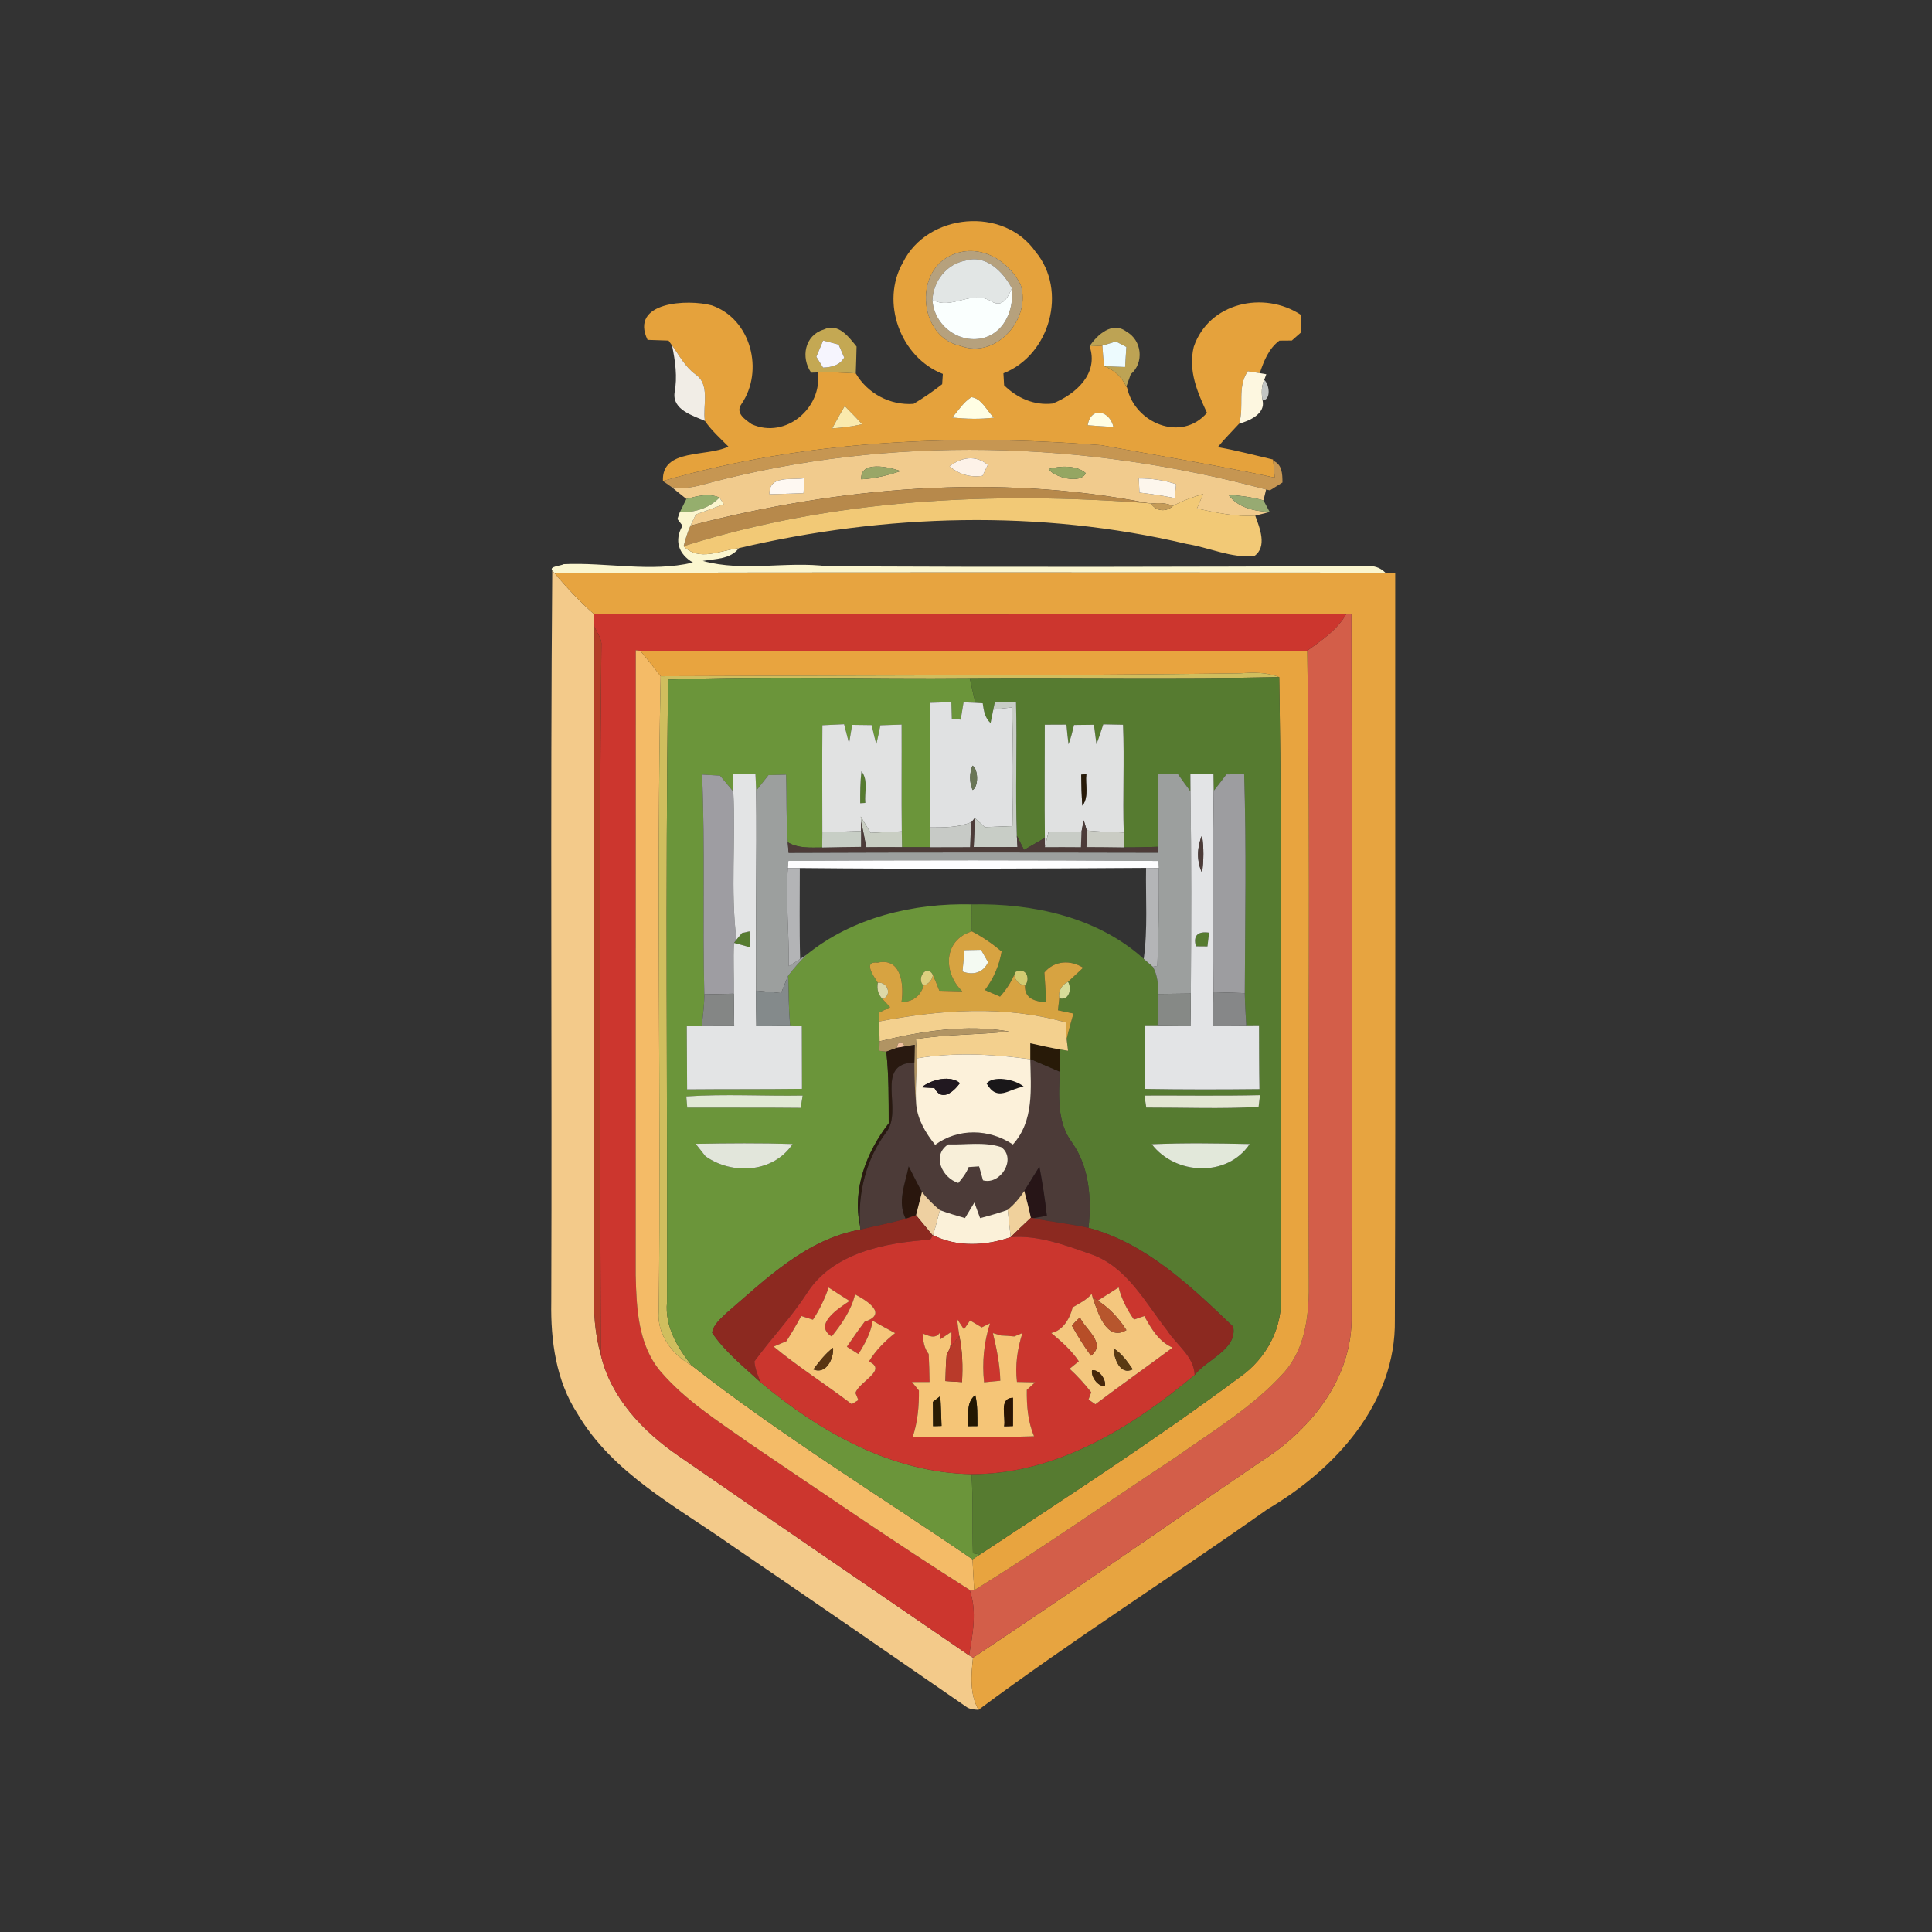 <svg width="200" height="200" viewBox="0 0 200 200" fill="none" xmlns="http://www.w3.org/2000/svg">
<rect x="0" y="0" width="200" height="200" fill="#333333" stroke="none"/>
<g clip-path="url(#clip0_478_3255)">
<path d="M93.483 27.149C96.025 22.055 103.907 21.341 107.191 26.049C110.55 30.072 108.699 36.756 103.874 38.644C103.898 39.057 103.921 39.47 103.944 39.883C105.285 41.205 107.057 41.998 108.968 41.776C111.371 40.811 113.765 38.681 112.795 35.842C113.231 35.833 113.672 35.81 114.117 35.777C114.164 36.487 114.219 37.197 114.294 37.902C115.342 38.287 116.121 39.02 116.599 40.027L116.673 40.124C117.471 43.803 122.287 45.821 124.945 42.736C123.957 40.607 122.982 38.389 123.576 35.912C125.13 31.324 130.822 30.058 134.673 32.595C134.668 33.208 134.668 33.815 134.668 34.428C134.353 34.701 134.042 34.98 133.731 35.253C133.411 35.258 132.766 35.263 132.446 35.263C131.337 36.079 130.836 37.373 130.409 38.63C130.103 38.58 129.486 38.477 129.176 38.426C128.034 40.106 128.823 42.068 128.271 43.863C127.533 44.67 126.749 45.436 126.067 46.289C127.997 46.619 129.881 47.129 131.783 47.57L131.797 47.695C131.852 48.275 131.908 48.859 131.964 49.444C126.007 48.15 119.986 47.199 113.997 46.085C98.823 44.898 83.319 45.566 68.627 49.792C68.479 46.368 73.225 47.343 75.4 46.224C74.556 45.376 73.651 44.564 72.969 43.571C72.724 41.984 73.563 39.832 71.986 38.746C70.924 37.986 70.33 36.798 69.574 35.768C69.481 35.643 69.3 35.388 69.207 35.258C68.479 35.239 67.76 35.212 67.036 35.184C65.153 31.236 71.179 30.939 73.693 31.616C77.752 33.031 79.111 38.385 76.759 41.822C76.078 42.773 77.149 43.441 77.826 43.919C81.343 45.487 85.147 42.216 84.664 38.556C85.972 38.524 87.285 38.561 88.589 38.654C89.814 40.741 92.147 41.984 94.569 41.808C95.603 41.196 96.591 40.514 97.533 39.772C97.556 39.414 97.579 39.062 97.602 38.709C93.205 36.993 91.108 31.268 93.483 27.149ZM98.391 26.462C94.545 28.276 95.195 34.928 99.439 35.81C103.09 37.202 106.792 33.008 105.656 29.478C104.343 26.843 101.258 25.098 98.391 26.462ZM98.581 43.228C100.015 43.371 101.462 43.418 102.891 43.237C102.144 42.527 101.652 41.261 100.562 41.112C99.732 41.632 99.208 42.495 98.581 43.228ZM86.149 44.35C87.188 44.281 88.227 44.155 89.243 43.914C88.663 43.269 88.055 42.652 87.443 42.035C86.998 42.801 86.566 43.571 86.149 44.35ZM112.6 44.021C113.486 44.095 114.372 44.151 115.263 44.202C114.897 42.513 112.92 42.022 112.6 44.021Z" fill="#E5A23C"/>
<path d="M98.391 26.462C101.258 25.098 104.343 26.843 105.656 29.478C106.792 33.008 103.09 37.202 99.439 35.81C95.195 34.928 94.545 28.276 98.391 26.462ZM99.968 26.973C98.001 27.33 96.642 29.056 96.526 31.018C96.656 33.709 99.375 35.731 101.986 34.933C104.102 34.242 104.965 31.909 104.747 29.844C103.856 28.146 102.07 26.314 99.968 26.973Z" fill="#B6A17D"/>
<path d="M99.968 26.973C102.07 26.314 103.856 28.146 104.747 29.844C104.31 30.814 103.782 31.927 102.575 31.171C100.567 29.96 98.47 32.164 96.526 31.018C96.642 29.056 98.001 27.33 99.968 26.973Z" fill="#E2E6E5"/>
<path d="M102.575 31.171C103.782 31.927 104.31 30.814 104.747 29.844C104.965 31.909 104.102 34.242 101.986 34.933C99.375 35.731 96.656 33.709 96.526 31.018C98.47 32.164 100.567 29.96 102.575 31.171Z" fill="#FAFFFE"/>
<path d="M83.973 38.58C82.878 37.016 83.3 34.715 85.258 34.121C86.775 33.379 87.837 34.854 88.672 35.875C88.644 36.798 88.631 37.726 88.589 38.654C87.285 38.561 85.972 38.524 84.664 38.556C84.493 38.561 84.149 38.575 83.973 38.58ZM85.212 35.253C84.975 35.815 84.743 36.376 84.507 36.933C84.678 37.216 85.026 37.777 85.203 38.055C86.084 38.023 86.919 37.833 87.392 37.012C87.248 36.678 86.956 36.01 86.812 35.671C86.279 35.532 85.745 35.388 85.212 35.253Z" fill="#C4A853"/>
<path d="M112.795 35.842C113.579 34.655 115.161 33.221 116.604 34.33C118.218 35.212 118.464 37.563 117.054 38.742C116.901 39.169 116.752 39.595 116.599 40.027C116.121 39.02 115.342 38.287 114.294 37.902C115.017 37.939 115.741 37.972 116.469 37.995C116.516 37.303 116.562 36.612 116.599 35.921C116.325 35.777 115.783 35.49 115.514 35.35C115.05 35.504 114.586 35.643 114.117 35.777C113.672 35.81 113.231 35.833 112.795 35.842Z" fill="#BDA354"/>
<path d="M85.212 35.253C85.745 35.388 86.279 35.532 86.812 35.671C86.956 36.01 87.248 36.678 87.392 37.012C86.919 37.833 86.084 38.023 85.203 38.055C85.026 37.777 84.678 37.216 84.507 36.933C84.743 36.376 84.975 35.815 85.212 35.253Z" fill="#F6F5FE"/>
<path d="M114.117 35.777C114.586 35.643 115.05 35.504 115.514 35.35C115.783 35.49 116.325 35.777 116.599 35.921C116.562 36.612 116.516 37.303 116.469 37.995C115.741 37.972 115.017 37.939 114.294 37.902C114.219 37.197 114.164 36.487 114.117 35.777Z" fill="#EDFBFE"/>
<path d="M69.574 35.768C70.33 36.798 70.924 37.986 71.986 38.746C73.563 39.832 72.724 41.984 72.969 43.571C71.689 43.01 69.601 42.42 69.829 40.648C70.144 39.02 69.898 37.373 69.574 35.768Z" fill="#F1EDE6"/>
<path d="M128.271 43.863C128.823 42.068 128.034 40.106 129.176 38.426C129.486 38.477 130.103 38.58 130.409 38.63L131.087 38.742L130.873 39.326C130.563 39.994 130.581 40.741 130.702 41.456C131.022 42.838 129.343 43.562 128.271 43.863Z" fill="#FDF7E0"/>
<path d="M130.873 39.326C130.563 39.994 130.581 40.741 130.702 41.456C131.606 41.391 131.416 39.79 130.873 39.326Z" fill="#C2C5C3"/>
<path d="M98.581 43.228C99.208 42.495 99.732 41.632 100.562 41.112C101.652 41.261 102.144 42.527 102.891 43.237C101.462 43.418 100.015 43.371 98.581 43.228Z" fill="#FFFEE4"/>
<path d="M115.263 44.202C114.897 42.513 112.92 42.022 112.6 44.021C113.486 44.095 114.372 44.151 115.263 44.202Z" fill="#FFFEE4"/>
<path d="M86.149 44.35C86.566 43.571 86.998 42.801 87.443 42.035C88.055 42.652 88.663 43.269 89.243 43.914C88.227 44.155 87.188 44.281 86.149 44.35Z" fill="#FAEAAD"/>
<path d="M68.627 49.792C83.319 45.566 98.823 44.898 113.997 46.085C119.986 47.199 126.007 48.15 131.964 49.444C131.908 48.859 131.852 48.275 131.797 47.695C132.743 48.08 132.757 49.078 132.761 49.95C132.325 50.219 131.894 50.488 131.467 50.761L131.068 50.673C112.243 45.617 92.124 45.014 73.229 50.042C72.028 50.39 70.784 50.669 69.532 50.428C69.305 50.27 68.855 49.95 68.627 49.792Z" fill="#C69652"/>
<path d="M73.229 50.042C92.124 45.014 112.243 45.617 131.068 50.673C130.999 50.952 130.864 51.518 130.795 51.801C129.612 51.462 128.387 51.309 127.167 51.216C128.178 52.58 129.839 52.909 131.439 53.002C131.064 53.095 130.312 53.285 129.941 53.378C127.9 53.512 125.891 53.072 123.91 52.64C124.128 52.135 124.342 51.633 124.555 51.128C123.483 51.467 122.407 51.824 121.424 52.376C120.709 52.037 119.911 52.051 119.151 52.13C119.076 52.121 118.928 52.102 118.854 52.088C103.165 48.989 86.868 50.423 71.476 54.412C71.615 54.125 71.898 53.549 72.037 53.257C73.007 52.919 73.967 52.557 74.927 52.195C74.779 51.963 74.63 51.731 74.477 51.508C73.359 51.026 72.167 51.351 71.053 51.652C70.543 51.244 70.037 50.836 69.532 50.428C70.784 50.669 72.028 50.39 73.229 50.042ZM98.294 48.27C99.263 49.096 100.446 49.462 101.713 49.254C101.894 48.878 102.074 48.498 102.26 48.122C101.007 47.064 99.518 47.328 98.294 48.27ZM89.164 49.616C90.551 49.551 91.91 49.207 93.223 48.767C92.003 48.321 89.002 47.672 89.164 49.616ZM108.564 48.553C109.005 49.37 111.872 50.181 112.396 48.98C111.468 48.14 109.72 48.215 108.564 48.553ZM79.654 51.165C80.828 51.142 82.001 51.095 83.18 51.054C83.212 50.539 83.245 50.019 83.277 49.504C81.946 49.736 79.589 49.129 79.654 51.165ZM117.889 49.527C117.912 50.014 117.931 50.502 117.954 50.993C119.178 51.133 120.399 51.323 121.609 51.559C121.656 51.081 121.702 50.608 121.748 50.13C120.505 49.694 119.202 49.527 117.889 49.527Z" fill="#F1CB8D"/>
<path d="M98.294 48.27C99.518 47.328 101.007 47.064 102.26 48.122C102.074 48.498 101.894 48.878 101.713 49.254C100.446 49.462 99.263 49.096 98.294 48.27Z" fill="#FDF2E8"/>
<path d="M93.223 48.767C92.003 48.321 89.002 47.672 89.164 49.616C90.551 49.551 91.91 49.207 93.223 48.767Z" fill="#99A667"/>
<path d="M112.396 48.98C111.468 48.14 109.72 48.215 108.564 48.553C109.005 49.37 111.872 50.181 112.396 48.98Z" fill="#95A662"/>
<path d="M79.654 51.165C79.589 49.129 81.946 49.736 83.277 49.504C83.245 50.019 83.212 50.539 83.18 51.054C82.001 51.095 80.828 51.142 79.654 51.165Z" fill="#FEF8F2"/>
<path d="M117.889 49.527C119.202 49.527 120.505 49.694 121.748 50.13C121.702 50.608 121.656 51.081 121.609 51.559C120.399 51.323 119.178 51.133 117.954 50.993C117.931 50.502 117.912 50.014 117.889 49.527Z" fill="#FDF6EC"/>
<path d="M71.476 54.412C86.868 50.423 103.165 48.989 118.854 52.088C102.742 50.873 86.269 51.629 70.766 56.541C70.951 55.818 71.169 55.099 71.476 54.412Z" fill="#B7894B"/>
<path d="M71.053 51.652C72.167 51.351 73.359 51.026 74.477 51.508C73.391 52.64 71.898 53.053 70.367 53.039C70.538 52.696 70.882 52 71.053 51.652Z" fill="#95AE6D"/>
<path d="M74.477 51.508C74.63 51.731 74.779 51.963 74.927 52.195C73.967 52.557 73.007 52.919 72.037 53.257C71.898 53.549 71.615 54.125 71.476 54.412C71.169 55.099 70.951 55.818 70.766 56.541C72.371 58.165 74.588 56.964 76.495 56.741C75.604 57.906 74.059 57.836 72.756 58.068C76.996 59.232 81.394 58.072 85.703 58.625C104.417 58.713 123.131 58.685 141.845 58.601C142.448 58.615 142.972 58.843 143.413 59.283C114.739 59.255 86.065 59.237 57.392 59.307L57.169 59.051C56.83 58.629 58.074 58.574 58.366 58.402C62.796 58.193 67.361 59.269 71.735 58.235C70.242 57.367 69.764 55.957 70.654 54.422C70.478 54.19 70.302 53.958 70.126 53.73C70.186 53.559 70.306 53.215 70.367 53.039C71.898 53.053 73.391 52.64 74.477 51.508Z" fill="#FBF6CF"/>
<path d="M121.424 52.376C122.407 51.824 123.483 51.467 124.555 51.128C124.342 51.633 124.128 52.135 123.91 52.64C125.891 53.072 127.9 53.512 129.941 53.378C130.405 54.64 131.217 56.616 129.834 57.567C127.427 57.785 125.163 56.676 122.82 56.3C107.623 52.724 91.655 53.183 76.495 56.741C74.588 56.964 72.371 58.165 70.766 56.541C86.269 51.629 102.742 50.873 118.854 52.088C118.928 52.102 119.076 52.121 119.151 52.13C119.684 52.942 120.723 53.03 121.424 52.376Z" fill="#F2C976"/>
<path d="M127.167 51.216C128.387 51.309 129.612 51.462 130.795 51.801C130.957 52.097 131.277 52.701 131.439 53.002C129.839 52.909 128.178 52.58 127.167 51.216Z" fill="#97AA72"/>
<path d="M121.424 52.376C120.709 52.037 119.911 52.051 119.151 52.13C119.684 52.942 120.723 53.03 121.424 52.376Z" fill="#C49B58"/>
<path d="M57.169 59.051L57.392 59.307C58.658 60.828 60.013 62.276 61.502 63.584C61.506 63.913 61.525 64.567 61.529 64.892C61.478 87.73 61.539 110.568 61.497 133.405C61.428 135.711 61.562 138.04 62.198 140.266C63.241 144.711 66.572 148.199 70.237 150.709C80.239 157.63 90.291 164.477 100.316 171.362C100.418 171.422 100.622 171.543 100.725 171.603C100.53 173.421 100.363 175.347 101.295 177.003C100.84 176.97 100.358 176.956 99.987 176.659C91.938 171.097 83.89 165.535 75.804 160.024C70.088 155.979 63.446 152.574 59.776 146.339C57.559 142.934 56.997 138.777 57.067 134.792C57.155 109.547 56.956 84.292 57.169 59.051Z" fill="#F3CA8A"/>
<path d="M57.392 59.307C86.065 59.237 114.739 59.255 143.413 59.283C143.668 59.293 144.178 59.311 144.433 59.32C144.415 85.095 144.484 110.869 144.396 136.648C144.521 145.249 138.217 152.105 131.221 156.225C121.308 163.234 111.014 169.761 101.295 177.003C100.363 175.347 100.53 173.421 100.725 171.603C110.735 164.964 120.584 158.071 130.511 151.303C135.707 148.046 140.068 142.581 139.91 136.179C139.943 111.978 139.952 87.771 139.901 63.57C139.766 63.574 139.493 63.579 139.353 63.579C113.403 63.616 87.452 63.607 61.502 63.584C60.013 62.276 58.658 60.828 57.392 59.307Z" fill="#E7A440"/>
<path d="M139.353 63.579C139.493 63.579 139.766 63.574 139.901 63.57C139.952 87.771 139.943 111.978 139.91 136.179C140.068 142.581 135.707 148.046 130.511 151.303C120.584 158.071 110.735 164.964 100.725 171.603C100.622 171.543 100.418 171.422 100.316 171.362C100.697 169.144 101.165 166.774 100.377 164.584C100.493 164.593 100.729 164.616 100.845 164.626C107.924 160.242 114.753 155.44 121.707 150.857C125.571 148.12 129.709 145.643 132.905 142.099C135.239 139.496 135.545 135.808 135.485 132.473C135.355 110.772 135.684 89.061 135.322 67.364C136.821 66.279 138.407 65.226 139.353 63.579Z" fill="#D35E49"/>
<path d="M61.502 63.584C87.452 63.607 113.403 63.616 139.353 63.579C138.407 65.226 136.821 66.279 135.322 67.364C112.308 67.364 89.294 67.346 66.28 67.365C66.164 67.351 65.932 67.328 65.816 67.318C65.802 88.88 65.816 110.447 65.807 132.009C65.886 135.423 66.053 139.19 68.353 141.941C70.947 144.98 74.37 147.137 77.604 149.424C85.161 154.527 92.676 159.704 100.377 164.584C101.165 166.774 100.697 169.144 100.316 171.362C90.291 164.477 80.239 157.63 70.237 150.709C66.572 148.199 63.241 144.711 62.198 140.266C62.105 115.712 62.003 91.135 62.258 66.581C62.188 65.959 61.78 65.444 61.529 64.892C61.525 64.567 61.506 63.913 61.502 63.584Z" fill="#CC362E"/>
<path d="M61.529 64.892C61.78 65.444 62.188 65.959 62.258 66.581C62.003 91.135 62.105 115.712 62.198 140.266C61.562 138.04 61.428 135.711 61.497 133.405C61.539 110.568 61.478 87.73 61.529 64.892Z" fill="#B23D27"/>
<path d="M102.13 112.164C102.742 111.338 105.011 111.663 105.985 112.488C104.394 112.725 103.262 114.112 102.13 112.164Z" fill="#191719"/>
<path d="M65.816 67.318C65.932 67.328 66.164 67.351 66.28 67.365C67.008 68.223 67.695 69.118 68.391 70.004C67.945 91.905 68.442 113.819 68.196 135.725C67.964 138.105 69.583 140.22 71.573 141.333C80.86 148.607 90.95 154.763 100.674 161.42C100.734 162.487 100.789 163.559 100.845 164.626C100.729 164.616 100.493 164.593 100.377 164.584C92.676 159.704 85.161 154.527 77.604 149.424C74.37 147.137 70.947 144.98 68.353 141.941C66.053 139.19 65.886 135.423 65.807 132.009C65.816 110.447 65.802 88.88 65.816 67.318Z" fill="#F4BB67"/>
<path d="M66.28 67.365C89.294 67.346 112.308 67.364 135.322 67.364C135.684 89.061 135.355 110.772 135.485 132.473C135.545 135.808 135.239 139.496 132.905 142.099C129.709 145.643 125.571 148.12 121.707 150.857C114.753 155.44 107.924 160.242 100.845 164.626C100.789 163.559 100.734 162.487 100.674 161.42C100.864 161.3 101.244 161.049 101.434 160.928C110.485 154.944 119.605 149.048 128.317 142.581C131.138 140.614 132.873 137.344 132.585 133.869C132.52 112.613 132.775 91.343 132.423 70.097C131.138 69.586 129.741 69.6 128.387 69.707C108.393 69.953 88.385 69.911 68.391 70.004C67.695 69.118 67.008 68.223 66.28 67.365Z" fill="#E8A43F"/>
<path d="M128.387 69.707C129.741 69.6 131.138 69.586 132.423 70.097C121.753 70.324 111.069 70.125 100.395 70.204C89.99 70.306 79.552 69.953 69.165 70.357C68.864 91.821 69.11 113.323 69.049 134.802C68.808 137.284 70.116 139.455 71.573 141.333C69.583 140.22 67.964 138.105 68.196 135.725C68.442 113.819 67.945 91.905 68.391 70.004C88.385 69.911 108.393 69.953 128.387 69.707Z" fill="#D0BE5E"/>
<path d="M69.165 70.357C79.552 69.953 89.99 70.306 100.395 70.204C100.576 71.053 100.757 71.911 100.98 72.755C100.673 72.741 100.056 72.718 99.746 72.704C99.648 73.298 99.551 73.896 99.453 74.495C99.222 74.472 98.767 74.43 98.535 74.407C98.516 73.831 98.498 73.261 98.484 72.69C97.756 72.709 97.027 72.732 96.299 72.755C96.313 77.055 96.317 81.356 96.294 85.661C96.285 86.338 96.276 87.02 96.266 87.707C95.306 87.707 94.341 87.711 93.381 87.707C93.372 87.294 93.358 86.473 93.353 86.06C93.311 82.376 93.353 78.693 93.335 75.01C92.602 75.033 91.869 75.056 91.136 75.084C91.001 75.733 90.876 76.392 90.713 77.042C90.546 76.383 90.384 75.724 90.236 75.065C89.558 75.056 88.886 75.047 88.213 75.038C88.106 75.673 88 76.313 87.893 76.954C87.763 76.457 87.513 75.469 87.383 74.973C86.631 75.01 85.884 75.042 85.133 75.079C85.105 78.772 85.124 82.469 85.128 86.162C85.128 86.556 85.119 87.345 85.114 87.734C83.913 87.739 82.623 87.846 81.547 87.192C81.371 84.863 81.454 82.525 81.371 80.192C80.763 80.21 80.155 80.224 79.547 80.243C79.13 80.781 78.708 81.314 78.281 81.852C78.263 81.425 78.225 80.581 78.207 80.154C77.441 80.131 76.681 80.108 75.915 80.085C75.915 80.549 75.91 81.472 75.91 81.936C75.447 81.388 74.987 80.841 74.537 80.293C73.916 80.256 73.299 80.219 72.677 80.187C73.011 87.767 72.714 95.352 72.909 102.932C72.914 104.013 72.775 105.089 72.635 106.161C72.12 106.165 71.61 106.17 71.095 106.179C71.105 108.373 71.114 110.572 71.128 112.771C75.094 112.734 79.06 112.767 83.022 112.716C83.008 110.535 83.017 108.36 83.004 106.179C82.697 106.175 82.094 106.156 81.788 106.151C81.644 104.435 81.635 102.714 81.598 100.997C82.178 100.237 82.818 99.522 83.486 98.836C88.264 94.967 94.545 93.478 100.599 93.621C100.599 94.554 100.604 95.482 100.609 96.414C97.635 97.319 97.616 100.705 99.616 102.621C98.827 102.603 98.034 102.584 97.245 102.561C97.027 102.018 96.819 101.471 96.582 100.937C95.96 99.712 94.796 101.29 95.608 102.037C95.283 103.136 94.457 103.711 93.325 103.73C93.594 102.013 93.33 99.082 90.857 99.652C89.275 99.467 90.463 101.09 90.871 101.735C90.751 102.394 90.913 102.955 91.358 103.424C91.618 103.702 91.878 103.98 92.142 104.263C91.846 104.412 91.252 104.699 90.955 104.848C90.964 105.07 90.973 105.52 90.978 105.748C91.006 106.425 91.052 107.107 91.052 107.794C91.047 108.039 91.038 108.536 91.034 108.782C91.215 108.805 91.572 108.847 91.748 108.87C92.022 111.328 91.989 113.81 91.999 116.283C89.684 119.27 88.222 123.102 89.03 126.902L89.057 127.287C83.477 128.284 79.348 132.362 75.219 135.911C74.635 136.509 73.855 137.075 73.721 137.966C75.066 139.956 76.978 141.468 78.726 143.087C84.873 148.246 92.365 152.463 100.571 152.602C100.752 155.329 100.632 158.066 100.715 160.794C100.896 160.827 101.253 160.891 101.434 160.928C101.244 161.049 100.864 161.3 100.674 161.42C90.95 154.763 80.86 148.607 71.573 141.333C70.116 139.455 68.808 137.284 69.049 134.802C69.11 113.323 68.864 91.821 69.165 70.357ZM71.044 113.5C71.067 113.787 71.118 114.367 71.142 114.659C75.057 114.678 78.968 114.645 82.883 114.687C82.934 114.367 83.041 113.727 83.092 113.411C79.074 113.481 75.052 113.23 71.044 113.5ZM72.014 118.408C72.352 118.834 72.691 119.261 73.03 119.693C75.813 121.669 80.072 121.404 82.052 118.426C78.708 118.319 75.358 118.347 72.014 118.408Z" fill="#6B953A"/>
<path d="M100.395 70.204C111.069 70.125 121.753 70.324 132.423 70.097C132.775 91.343 132.52 112.613 132.585 133.869C132.873 137.344 131.138 140.614 128.317 142.581C119.605 149.048 110.485 154.944 101.434 160.928C101.253 160.891 100.896 160.827 100.715 160.794C100.632 158.066 100.752 155.329 100.571 152.602C109.325 152.63 117.17 147.763 123.674 142.326C124.945 140.721 128.122 139.645 127.654 137.339C123.289 133.169 118.687 128.729 112.684 127.106C112.999 124.076 112.791 120.857 110.986 118.292C109.395 116.172 109.608 113.453 109.701 110.957C109.719 110.187 109.733 109.413 109.747 108.642C109.951 108.675 110.36 108.745 110.564 108.777C110.508 108.378 110.462 107.979 110.42 107.58C110.61 106.68 110.875 105.803 111.125 104.922C110.592 104.806 110.053 104.695 109.52 104.583C109.571 104.166 109.617 103.748 109.659 103.335C110.68 103.642 110.977 102.324 110.564 101.638C111.088 101.155 111.603 100.663 112.127 100.181C110.814 99.341 109.14 99.434 108.114 100.673C108.189 101.703 108.249 102.732 108.305 103.762C107.177 103.669 106.05 103.4 106.106 102.037C106.732 101.276 106.171 100.079 105.145 100.603L104.983 100.937C104.621 101.758 104.12 102.5 103.522 103.168C103.132 102.997 102.353 102.658 101.958 102.487C102.849 101.308 103.438 99.954 103.689 98.497C102.738 97.694 101.713 96.989 100.609 96.414C100.604 95.482 100.599 94.554 100.599 93.621C106.894 93.501 113.612 94.925 118.399 99.262C118.71 99.531 119.025 99.805 119.341 100.079C119.828 100.932 119.902 101.925 119.907 102.895C119.897 103.976 119.851 105.057 119.828 106.137C119.503 106.137 118.858 106.137 118.534 106.137C118.524 108.332 118.534 110.531 118.506 112.725C122.463 112.79 126.42 112.785 130.377 112.743C130.335 110.54 130.345 108.341 130.335 106.137C130.006 106.142 129.342 106.147 129.013 106.147C128.948 105.038 128.879 103.925 128.86 102.811C128.892 95.254 129.036 87.688 128.795 80.136C128.178 80.145 127.566 80.154 126.953 80.168C126.522 80.739 126.091 81.314 125.641 81.871C125.636 81.439 125.622 80.572 125.617 80.14C124.819 80.131 124.022 80.126 123.228 80.122C123.228 80.572 123.233 81.477 123.238 81.926C122.797 81.342 122.37 80.748 121.953 80.15C121.271 80.15 120.589 80.15 119.911 80.15C119.833 82.655 119.879 85.155 119.87 87.66C118.705 87.702 117.541 87.734 116.381 87.725C116.367 87.335 116.344 86.566 116.33 86.18C116.209 82.465 116.409 78.744 116.256 75.028C115.574 75.01 114.892 74.996 114.21 74.987C113.987 75.673 113.765 76.364 113.505 77.042C113.412 76.369 113.324 75.701 113.245 75.028C112.559 75.037 111.872 75.042 111.185 75.051C111.023 75.724 110.861 76.401 110.615 77.051C110.527 76.374 110.457 75.692 110.397 75.014C109.65 75.014 108.903 75.019 108.156 75.024C108.161 78.925 108.119 82.831 108.165 86.737C107.446 87.155 106.727 87.572 106.008 87.985C105.753 87.498 105.503 87.006 105.261 86.514C105.099 81.903 105.299 77.287 105.178 72.672C104.45 72.662 103.721 72.644 102.993 72.662C102.951 72.862 102.868 73.261 102.826 73.46C102.756 73.808 102.613 74.499 102.543 74.847C101.949 74.314 101.833 73.544 101.731 72.802C101.546 72.788 101.17 72.769 100.98 72.755C100.757 71.911 100.576 71.053 100.395 70.204ZM118.473 113.411C118.52 113.722 118.617 114.344 118.663 114.655C122.537 114.645 126.42 114.808 130.289 114.585C130.326 114.283 130.396 113.676 130.433 113.37C126.448 113.462 122.458 113.393 118.473 113.411ZM119.234 118.449C121.67 121.65 127.055 121.901 129.366 118.431C125.988 118.357 122.607 118.306 119.234 118.449Z" fill="#567B30"/>
<path d="M89.178 79.839C89.911 80.771 89.47 82.033 89.577 83.119C89.442 83.128 89.178 83.142 89.048 83.151C89.039 82.042 89.053 80.938 89.178 79.839Z" fill="#567B30"/>
<path d="M77.107 90.365C76.597 89.261 76.36 87.785 77.14 86.76C77.265 87.957 77.246 89.168 77.107 90.365Z" fill="#567B30"/>
<path d="M76.81 96.586C77.005 96.544 77.395 96.456 77.59 96.414C77.613 96.966 77.641 97.518 77.664 98.075C77.418 98.005 76.931 97.866 76.685 97.796L75.98 97.611L76.235 97.272C76.379 97.101 76.667 96.757 76.81 96.586Z" fill="#567B30"/>
<path d="M123.799 97.963C123.474 96.79 124.073 96.386 125.163 96.549C125.121 96.901 125.037 97.616 124.996 97.973C124.694 97.973 124.096 97.968 123.799 97.963Z" fill="#567B30"/>
<path d="M77.089 106.601C76.592 105.516 76.36 104.022 77.172 103.043C77.288 104.226 77.265 105.423 77.089 106.601Z" fill="#567B30"/>
<path d="M96.299 72.755C97.027 72.732 97.756 72.709 98.484 72.69C98.498 73.261 98.516 73.831 98.535 74.407C98.767 74.43 99.222 74.472 99.453 74.495C99.551 73.896 99.648 73.298 99.746 72.704C100.056 72.718 100.673 72.741 100.98 72.755C101.17 72.769 101.546 72.788 101.731 72.802C101.833 73.544 101.949 74.314 102.543 74.847C102.613 74.499 102.756 73.808 102.826 73.46C103.475 73.363 104.125 73.302 104.774 73.237C104.886 77.329 104.904 81.425 104.807 85.517C103.851 85.549 102.896 85.587 101.94 85.628C101.601 85.308 101.258 84.993 100.919 84.677C100.831 84.784 100.66 84.997 100.571 85.104C99.217 85.675 97.732 85.656 96.294 85.661C96.317 81.356 96.313 77.055 96.299 72.755ZM100.669 79.259C100.349 80.02 100.344 81.022 100.683 81.783C101.323 81.444 101.281 79.607 100.669 79.259Z" fill="#E0E1E2"/>
<path d="M102.993 72.662C103.721 72.644 104.45 72.662 105.178 72.672C105.299 77.287 105.099 81.903 105.261 86.514C105.28 86.807 105.312 87.391 105.331 87.688C103.819 87.702 102.311 87.702 100.799 87.688C100.84 86.686 100.882 85.679 100.919 84.677C101.258 84.993 101.601 85.308 101.94 85.628C102.896 85.587 103.851 85.549 104.807 85.517C104.904 81.425 104.886 77.329 104.774 73.237C104.125 73.302 103.475 73.363 102.826 73.46C102.868 73.261 102.951 72.862 102.993 72.662Z" fill="#C8CDC6"/>
<path d="M85.133 75.079C85.884 75.042 86.631 75.01 87.383 74.973C87.513 75.469 87.763 76.457 87.893 76.954C88 76.313 88.106 75.673 88.213 75.038C88.886 75.047 89.558 75.056 90.236 75.065C90.384 75.724 90.546 76.383 90.713 77.042C90.876 76.392 91.001 75.733 91.136 75.084C91.869 75.056 92.602 75.033 93.335 75.01C93.353 78.693 93.311 82.376 93.353 86.06C92.272 86.115 91.196 86.162 90.12 86.217C89.781 85.656 89.447 85.095 89.108 84.533C89.118 84.668 89.141 84.942 89.15 85.081L89.136 86.022C87.8 86.073 86.464 86.12 85.128 86.162C85.124 82.469 85.105 78.772 85.133 75.079ZM89.178 79.839C89.053 80.938 89.039 82.042 89.048 83.151C89.178 83.142 89.442 83.128 89.577 83.119C89.47 82.033 89.911 80.771 89.178 79.839Z" fill="#E1E2E2"/>
<path d="M108.156 75.024C108.903 75.019 109.65 75.014 110.397 75.014C110.457 75.692 110.527 76.374 110.615 77.051C110.861 76.401 111.023 75.724 111.185 75.051C111.872 75.042 112.559 75.037 113.245 75.028C113.324 75.701 113.412 76.369 113.505 77.042C113.765 76.364 113.987 75.673 114.21 74.987C114.892 74.996 115.574 75.01 116.256 75.028C116.409 78.744 116.209 82.465 116.33 86.18C115.054 86.139 113.774 86.097 112.503 85.976C112.424 85.712 112.271 85.183 112.192 84.918C112.104 85.313 112.025 85.707 111.956 86.106C110.814 86.12 109.673 86.138 108.532 86.157C108.439 86.542 108.258 87.312 108.166 87.697C108.166 87.456 108.165 86.978 108.165 86.737C108.119 82.831 108.161 78.925 108.156 75.024ZM111.932 80.191C111.951 81.258 111.956 82.33 112.048 83.397C112.753 82.478 112.327 81.216 112.452 80.15C112.322 80.159 112.062 80.182 111.932 80.191Z" fill="#E0E1E1"/>
<path d="M100.683 81.783C101.323 81.444 101.281 79.607 100.669 79.259C100.349 80.02 100.344 81.022 100.683 81.783Z" fill="#697555"/>
<path d="M72.677 80.187C73.299 80.219 73.916 80.256 74.537 80.293C74.987 80.841 75.447 81.388 75.91 81.936C76.175 87.043 75.609 92.193 76.235 97.272L75.98 97.611C75.892 99.36 75.994 101.113 75.966 102.867C74.95 102.885 73.93 102.909 72.909 102.932C72.714 95.352 73.011 87.767 72.677 80.187Z" fill="#9E9DA2"/>
<path d="M75.915 80.085C76.681 80.108 77.441 80.131 78.207 80.154C78.225 80.581 78.263 81.425 78.281 81.852C78.355 88.751 78.207 95.648 78.267 102.547C78.258 103.762 78.276 104.973 78.295 106.188C79.459 106.165 80.624 106.137 81.788 106.151C82.094 106.156 82.697 106.175 83.004 106.179C83.017 108.36 83.008 110.535 83.022 112.716C79.06 112.767 75.094 112.734 71.128 112.771C71.114 110.572 71.105 108.373 71.095 106.179C71.61 106.17 72.12 106.165 72.635 106.161C73.758 106.151 74.881 106.151 76.003 106.151C75.994 105.056 75.975 103.962 75.966 102.867C75.994 101.113 75.892 99.36 75.98 97.611L76.685 97.796C76.931 97.866 77.418 98.005 77.664 98.075C77.641 97.518 77.613 96.966 77.59 96.414C77.395 96.456 77.005 96.544 76.81 96.586C76.667 96.757 76.379 97.101 76.235 97.272C75.609 92.193 76.175 87.043 75.91 81.936C75.91 81.472 75.915 80.549 75.915 80.085ZM77.14 86.76C77.265 87.957 77.246 89.168 77.107 90.365C76.597 89.261 76.36 87.785 77.14 86.76ZM77.172 103.043C77.288 104.226 77.265 105.423 77.089 106.601C76.592 105.516 76.36 104.022 77.172 103.043Z" fill="#E3E4E5"/>
<path d="M79.547 80.243C80.155 80.224 80.763 80.21 81.371 80.192C81.454 82.525 81.371 84.863 81.547 87.192C81.57 87.465 81.612 88.008 81.635 88.282C94.378 88.231 107.122 88.24 119.865 88.268C119.865 88.115 119.865 87.809 119.87 87.66C119.879 85.155 119.833 82.655 119.911 80.15C120.589 80.15 121.271 80.15 121.953 80.15C122.37 80.748 122.797 81.342 123.238 81.926C123.344 88.899 123.321 95.876 123.275 102.853C122.152 102.871 121.029 102.881 119.907 102.895C119.902 101.925 119.828 100.932 119.341 100.079C119.457 100.056 119.693 100.014 119.809 99.995C119.953 96.618 119.981 93.236 119.967 89.859L119.925 89.126C107.159 89.033 94.383 89.042 81.616 89.112L81.556 89.854C81.324 93.241 81.695 96.627 81.653 100.018C82.048 99.772 82.442 99.527 82.832 99.276L83.486 98.836C82.818 99.522 82.178 100.237 81.598 100.997C81.334 101.596 81.102 102.199 80.865 102.806C79.997 102.714 79.135 102.625 78.267 102.547C78.207 95.648 78.355 88.751 78.281 81.852C78.708 81.314 79.13 80.781 79.547 80.243Z" fill="#9C9F9E"/>
<path d="M111.932 80.191C112.062 80.182 112.322 80.159 112.452 80.15C112.327 81.216 112.753 82.478 112.048 83.397C111.956 82.33 111.951 81.258 111.932 80.191Z" fill="#281A08"/>
<path d="M124.379 106.527C123.952 105.381 123.892 104.04 124.397 102.908C124.55 104.11 124.55 105.325 124.379 106.527Z" fill="#281A08"/>
<path d="M106.653 107.997C107.683 108.229 108.708 108.457 109.747 108.642C109.733 109.413 109.719 110.187 109.701 110.957C108.685 110.526 107.664 110.09 106.653 109.649C106.653 109.097 106.653 108.545 106.653 107.997Z" fill="#281A08"/>
<path d="M95.566 111.022C96.939 110.252 98.53 110.312 100.047 110.424C99.277 111.838 96.93 110.716 95.566 111.022Z" fill="#281A08"/>
<path d="M81.978 139.891C82.554 139.125 83.147 138.35 83.927 137.775C83.792 138.615 83.157 140.855 81.978 139.891Z" fill="#281A08"/>
<path d="M117.615 137.808C118.348 138.476 119.809 139.325 119.086 140.508C118.446 139.7 117.583 138.93 117.615 137.808Z" fill="#281A08"/>
<path d="M86.91 143.773C87.141 142.785 87.689 141.899 88.603 141.403C88.654 142.474 87.939 143.476 86.91 143.773Z" fill="#281A08"/>
<path d="M123.228 80.122C124.022 80.126 124.819 80.131 125.617 80.14C125.622 80.572 125.636 81.439 125.641 81.871C125.543 88.82 125.562 95.769 125.622 102.714C125.608 103.869 125.58 105.019 125.557 106.17C126.707 106.161 127.858 106.151 129.013 106.147C129.342 106.147 130.006 106.142 130.335 106.137C130.345 108.341 130.335 110.54 130.377 112.743C126.42 112.785 122.463 112.79 118.506 112.725C118.534 110.531 118.524 108.332 118.534 106.137C118.858 106.137 119.503 106.137 119.828 106.137C120.964 106.142 122.101 106.156 123.238 106.17C123.256 105.066 123.275 103.957 123.275 102.853C123.321 95.876 123.344 88.899 123.238 81.926C123.233 81.477 123.228 80.572 123.228 80.122ZM124.434 90.342C124.615 89.061 124.629 87.758 124.43 86.477C123.915 87.693 123.859 89.14 124.434 90.342ZM123.799 97.963C124.096 97.968 124.694 97.973 124.996 97.973C125.037 97.616 125.121 96.901 125.163 96.549C124.073 96.386 123.474 96.79 123.799 97.963ZM124.397 102.908C124.55 104.11 124.55 105.325 124.379 106.527C123.952 105.381 123.892 104.04 124.397 102.908Z" fill="#E3E4E6"/>
<path d="M126.953 80.168C127.566 80.154 128.178 80.145 128.795 80.136C129.036 87.688 128.892 95.254 128.86 102.811C127.779 102.779 126.698 102.746 125.622 102.714C125.562 95.769 125.543 88.82 125.641 81.871C126.091 81.314 126.522 80.739 126.953 80.168Z" fill="#9D9DA0"/>
<path d="M89.108 84.533C89.447 85.095 89.781 85.656 90.12 86.217C91.196 86.162 92.272 86.115 93.353 86.06C93.358 86.473 93.372 87.294 93.381 87.707C92.147 87.697 90.908 87.697 89.674 87.711C89.512 86.83 89.34 85.953 89.15 85.081C89.141 84.942 89.118 84.668 89.108 84.533Z" fill="#C9CEC3"/>
<path d="M100.571 85.104C100.66 84.997 100.831 84.784 100.919 84.677C100.882 85.679 100.84 86.686 100.799 87.688C102.311 87.702 103.819 87.702 105.331 87.688C105.312 87.391 105.28 86.807 105.261 86.514C105.503 87.006 105.753 87.498 106.008 87.985C106.727 87.572 107.446 87.155 108.165 86.737C108.165 86.978 108.166 87.456 108.166 87.697C109.409 87.692 110.652 87.688 111.9 87.702C111.914 87.303 111.942 86.505 111.956 86.106C112.025 85.707 112.104 85.313 112.192 84.918C112.271 85.183 112.424 85.712 112.503 85.976C112.494 86.403 112.48 87.257 112.475 87.688C113.774 87.693 115.078 87.702 116.381 87.725C117.541 87.734 118.705 87.702 119.87 87.66C119.865 87.809 119.865 88.115 119.865 88.268C107.122 88.24 94.378 88.231 81.635 88.282C81.612 88.008 81.57 87.465 81.547 87.192C82.623 87.846 83.913 87.739 85.114 87.734C86.455 87.702 87.791 87.683 89.132 87.669C89.132 87.257 89.132 86.431 89.136 86.022L89.15 85.081C89.34 85.953 89.512 86.83 89.674 87.711C90.908 87.697 92.147 87.697 93.381 87.707C94.341 87.711 95.306 87.707 96.266 87.707C97.649 87.697 99.036 87.697 100.418 87.697C100.455 86.83 100.493 85.967 100.571 85.104Z" fill="#4C3B38"/>
<path d="M124.43 86.477C123.915 87.693 123.859 89.14 124.434 90.342C124.615 89.061 124.629 87.758 124.43 86.477Z" fill="#4C3B38"/>
<path d="M106.653 109.649C107.664 110.09 108.685 110.526 109.701 110.957C109.608 113.453 109.395 116.172 110.986 118.292C112.791 120.857 112.999 124.076 112.684 127.106C110.796 126.684 108.866 126.507 106.973 126.104C107.321 126.039 108.022 125.913 108.37 125.853C108.184 124.146 107.915 122.453 107.599 120.769C107.071 121.599 106.56 122.448 106.031 123.283C105.563 124.021 104.983 124.679 104.315 125.245C103.378 125.575 102.422 125.848 101.462 126.099C101.267 125.561 101.068 125.023 100.868 124.485C100.544 125.023 100.219 125.556 99.894 126.094C99.022 125.848 98.154 125.584 97.301 125.278C96.614 124.716 95.997 124.081 95.441 123.399C94.954 122.527 94.522 121.627 94.067 120.741C93.72 122.513 92.852 124.424 93.761 126.164C92.212 126.609 90.625 126.902 89.057 127.287L89.03 126.902C88.802 123.455 89.665 119.985 91.748 117.201C93.562 114.905 90.421 110.108 94.657 109.983C94.657 111.449 94.698 112.924 94.847 114.385C95.009 115.949 95.844 117.313 96.805 118.514C99.212 116.751 102.408 116.849 104.853 118.477C107.061 116.037 106.713 112.683 106.653 109.649ZM99.203 122.462C99.63 121.961 100.043 121.441 100.274 120.815C100.544 120.801 101.086 120.764 101.355 120.745C101.457 121.103 101.657 121.826 101.759 122.188C103.596 122.703 105.266 119.915 103.647 118.751C101.893 118.171 99.973 118.523 98.154 118.468C96.424 119.604 97.524 121.938 99.203 122.462Z" fill="#4C3B38"/>
<path d="M101.457 110.391C103.053 110.215 104.793 110.145 106.138 111.194C104.723 110.73 102.163 111.978 101.457 110.391Z" fill="#4C3B38"/>
<path d="M96.294 85.661C97.732 85.656 99.217 85.675 100.571 85.104C100.493 85.967 100.455 86.83 100.418 87.697C99.036 87.697 97.649 87.697 96.266 87.707C96.276 87.02 96.285 86.338 96.294 85.661Z" fill="#C7CAC6"/>
<path d="M85.128 86.162C86.464 86.12 87.8 86.073 89.136 86.022C89.132 86.431 89.132 87.257 89.132 87.669C87.791 87.683 86.455 87.702 85.114 87.734C85.119 87.345 85.128 86.556 85.128 86.162Z" fill="#C7CEC5"/>
<path d="M108.532 86.157C109.673 86.138 110.814 86.12 111.956 86.106C111.942 86.505 111.914 87.303 111.9 87.702C110.652 87.688 109.409 87.692 108.166 87.697C108.258 87.312 108.439 86.542 108.532 86.157Z" fill="#C8CCC6"/>
<path d="M112.503 85.976C113.774 86.097 115.054 86.139 116.33 86.18C116.344 86.566 116.367 87.335 116.381 87.725C115.078 87.702 113.774 87.693 112.475 87.688C112.48 87.257 112.494 86.403 112.503 85.976Z" fill="#CACCC4"/>
<path d="M81.616 89.112C94.383 89.042 107.159 89.033 119.925 89.126L119.967 89.859C119.633 89.854 118.97 89.85 118.64 89.845C106.69 89.924 94.74 89.98 82.795 89.859C82.484 89.859 81.867 89.854 81.556 89.854L81.616 89.112Z" fill="#FDFDFE"/>
<path d="M81.556 89.854C81.867 89.854 82.484 89.859 82.795 89.859C82.799 93 82.739 96.14 82.832 99.276C82.442 99.527 82.048 99.772 81.653 100.018C81.695 96.627 81.324 93.241 81.556 89.854Z" fill="#B3B4B6"/>
<path d="M118.64 89.845C118.97 89.85 119.633 89.854 119.967 89.859C119.981 93.236 119.953 96.618 119.809 99.995C119.693 100.014 119.457 100.056 119.341 100.079C119.025 99.805 118.71 99.531 118.399 99.262C118.83 96.14 118.585 92.986 118.64 89.845Z" fill="#B4B5B7"/>
<path d="M99.616 102.621C97.616 100.705 97.635 97.319 100.609 96.414C101.713 96.989 102.738 97.694 103.689 98.497C103.438 99.954 102.849 101.308 101.958 102.487C102.353 102.658 103.132 102.997 103.522 103.168C104.12 102.5 104.621 101.758 104.983 100.937C105.127 101.54 105.503 101.907 106.106 102.037C106.05 103.4 107.177 103.669 108.305 103.762C108.249 102.732 108.189 101.703 108.114 100.673C109.14 99.434 110.814 99.341 112.127 100.181C111.603 100.663 111.088 101.155 110.564 101.638C109.91 101.934 109.525 102.616 109.659 103.335C109.617 103.748 109.571 104.166 109.52 104.583C110.053 104.695 110.592 104.806 111.125 104.922C110.875 105.803 110.61 106.68 110.42 107.58C110.401 107.362 110.364 106.935 110.346 106.717C110.341 106.499 110.327 106.058 110.318 105.84C104 104.031 97.352 104.518 90.978 105.748C90.973 105.52 90.964 105.07 90.955 104.848C91.252 104.699 91.846 104.412 92.142 104.263C91.878 103.98 91.618 103.702 91.358 103.424C92.402 103.053 91.887 101.605 90.871 101.735C90.463 101.09 89.275 99.467 90.857 99.652C93.33 99.082 93.594 102.013 93.325 103.73C94.457 103.711 95.283 103.136 95.608 102.037C96.155 101.846 96.48 101.48 96.582 100.937C96.819 101.471 97.027 102.018 97.245 102.561C98.034 102.584 98.827 102.603 99.616 102.621ZM99.852 98.358C99.773 99.091 99.704 99.828 99.634 100.566C100.711 100.988 101.782 100.714 102.288 99.606C102.102 99.285 101.74 98.645 101.555 98.325C100.984 98.335 100.418 98.344 99.852 98.358Z" fill="#D7A341"/>
<path d="M99.852 98.358C100.418 98.344 100.984 98.335 101.555 98.325C101.74 98.645 102.102 99.285 102.288 99.606C101.782 100.714 100.711 100.988 99.634 100.566C99.704 99.828 99.773 99.091 99.852 98.358Z" fill="#F4FAF2"/>
<path d="M96.582 100.937C95.96 99.712 94.796 101.29 95.608 102.037C96.155 101.846 96.48 101.48 96.582 100.937Z" fill="#DDCF7F"/>
<path d="M105.145 100.603C106.171 100.079 106.732 101.276 106.106 102.037C105.503 101.907 105.127 101.54 104.983 100.937L105.145 100.603Z" fill="#D2CB71"/>
<path d="M80.865 102.806C81.102 102.199 81.334 101.596 81.598 100.997C81.635 102.714 81.644 104.435 81.788 106.151C80.624 106.137 79.459 106.165 78.295 106.188C78.276 104.973 78.258 103.762 78.267 102.547C79.135 102.625 79.997 102.714 80.865 102.806Z" fill="#848A8B"/>
<path d="M91.358 103.424C92.402 103.053 91.887 101.605 90.871 101.735C90.751 102.394 90.913 102.955 91.358 103.424Z" fill="#DDD8A7"/>
<path d="M110.564 101.638C109.91 101.934 109.525 102.616 109.659 103.335C110.68 103.642 110.977 102.324 110.564 101.638Z" fill="#D7DC99"/>
<path d="M72.909 102.932C73.93 102.909 74.95 102.885 75.966 102.867C75.975 103.962 75.994 105.056 76.003 106.151C74.881 106.151 73.758 106.151 72.635 106.161C72.775 105.089 72.914 104.013 72.909 102.932Z" fill="#848685"/>
<path d="M119.907 102.895C121.029 102.881 122.152 102.871 123.275 102.853C123.275 103.957 123.256 105.066 123.238 106.17C122.101 106.156 120.964 106.142 119.828 106.137C119.851 105.057 119.897 103.976 119.907 102.895Z" fill="#868986"/>
<path d="M125.622 102.714C126.698 102.746 127.779 102.779 128.86 102.811C128.879 103.925 128.948 105.038 129.013 106.147C127.858 106.151 126.707 106.161 125.557 106.17C125.58 105.019 125.608 103.869 125.622 102.714Z" fill="#868788"/>
<path d="M90.978 105.748C97.352 104.518 104 104.031 110.318 105.84C110.327 106.058 110.341 106.499 110.346 106.717C110.364 106.935 110.401 107.362 110.42 107.58C110.462 107.979 110.508 108.378 110.564 108.777C110.36 108.745 109.951 108.675 109.747 108.642C108.708 108.457 107.683 108.229 106.653 107.997C106.653 108.545 106.653 109.097 106.653 109.649C102.761 109.125 98.832 108.912 94.944 109.556C94.912 108.888 94.861 108.23 94.81 107.571C98.001 107.051 101.244 107.135 104.454 106.778C99.978 106.008 95.422 106.745 91.052 107.794C91.052 107.107 91.006 106.425 90.978 105.748Z" fill="#F3D08E"/>
<path d="M91.052 107.794C95.422 106.745 99.978 106.008 104.454 106.778C101.244 107.135 98.001 107.051 94.81 107.571C94.861 108.23 94.912 108.888 94.944 109.556C94.893 111.166 94.731 112.776 94.847 114.385C94.698 112.924 94.657 111.449 94.657 109.983C94.661 109.375 94.671 108.767 94.689 108.16C94.439 108.206 93.938 108.29 93.682 108.331C93.284 107.687 92.996 107.733 92.829 108.475C92.56 108.577 92.022 108.772 91.748 108.87C91.572 108.847 91.215 108.805 91.034 108.782C91.038 108.536 91.047 108.039 91.052 107.794Z" fill="#B19463"/>
<path d="M93.682 108.331C93.284 107.687 92.996 107.733 92.829 108.475C93.042 108.443 93.469 108.369 93.682 108.331Z" fill="#F0C09E"/>
<path d="M92.829 108.475C93.042 108.443 93.469 108.369 93.682 108.331C93.938 108.29 94.439 108.206 94.689 108.16C94.671 108.767 94.661 109.375 94.657 109.983C90.421 110.108 93.562 114.905 91.748 117.201C89.665 119.985 88.802 123.455 89.03 126.902C88.222 123.102 89.684 119.27 91.999 116.283C91.989 113.81 92.022 111.328 91.748 108.87C92.022 108.772 92.56 108.577 92.829 108.475Z" fill="#291910"/>
<path d="M98.373 119.052C99.973 118.945 101.583 118.955 103.183 119.061C101.861 120.286 99.676 120.328 98.373 119.052Z" fill="#291910"/>
<path d="M94.944 109.556C98.832 108.911 102.761 109.125 106.653 109.649C106.713 112.683 107.061 116.037 104.853 118.477C102.408 116.849 99.212 116.751 96.805 118.514C95.844 117.313 95.009 115.949 94.847 114.385C94.731 112.776 94.893 111.166 94.944 109.556ZM100.047 110.424C99.277 111.838 96.93 110.716 95.566 111.022C96.939 110.252 98.53 110.312 100.047 110.424ZM106.138 111.194C104.723 110.73 102.163 111.978 101.457 110.391C103.053 110.215 104.793 110.145 106.138 111.194ZM95.408 112.558C95.742 112.576 96.401 112.622 96.735 112.641C97.5 114.093 98.707 113.021 99.37 112.126C98.41 111.286 96.457 111.713 95.408 112.558ZM102.13 112.163C103.262 114.112 104.394 112.725 105.985 112.488C105.011 111.662 102.743 111.337 102.13 112.163Z" fill="#FCF1DA"/>
<path d="M95.408 112.558C96.457 111.713 98.41 111.286 99.37 112.126C98.707 113.021 97.5 114.093 96.735 112.641C96.401 112.622 95.742 112.576 95.408 112.558Z" fill="#211820"/>
<path d="M71.044 113.5C75.052 113.23 79.074 113.481 83.092 113.411C83.041 113.727 82.934 114.367 82.883 114.687C78.968 114.645 75.057 114.678 71.142 114.659C71.118 114.367 71.067 113.787 71.044 113.5Z" fill="#E1E9D5"/>
<path d="M118.473 113.411C122.458 113.393 126.448 113.462 130.433 113.37C130.396 113.676 130.326 114.283 130.289 114.585C126.42 114.808 122.537 114.645 118.663 114.655C118.617 114.344 118.52 113.722 118.473 113.411Z" fill="#E3E7D2"/>
<path d="M129.366 118.431C125.988 118.357 122.607 118.306 119.234 118.449C121.67 121.65 127.055 121.901 129.366 118.431Z" fill="#E2E8DA"/>
<path d="M72.014 118.408C75.358 118.347 78.708 118.319 82.052 118.426C80.072 121.404 75.813 121.669 73.03 119.693C72.691 119.261 72.352 118.834 72.014 118.408Z" fill="#E2E6DB"/>
<path d="M99.203 122.462C97.524 121.938 96.424 119.604 98.154 118.468C99.973 118.523 101.893 118.171 103.647 118.751C105.266 119.915 103.596 122.703 101.759 122.188C101.657 121.826 101.457 121.103 101.355 120.745C101.086 120.764 100.544 120.801 100.274 120.815C100.043 121.441 99.63 121.961 99.203 122.462ZM103.183 119.061C101.861 120.286 99.676 120.328 98.373 119.052C99.973 118.945 101.583 118.955 103.183 119.061Z" fill="#F8EFD9"/>
<path d="M94.067 120.741C94.522 121.627 94.954 122.527 95.441 123.399C95.232 124.197 95.032 124.995 94.828 125.797C94.559 125.89 94.03 126.076 93.761 126.164C92.852 124.424 93.72 122.513 94.067 120.741Z" fill="#29160D"/>
<path d="M106.031 123.283C106.56 122.448 107.071 121.599 107.599 120.769C107.915 122.453 108.184 124.146 108.37 125.853C108.022 125.913 107.321 126.039 106.973 126.104L106.713 126.066C106.519 125.129 106.277 124.202 106.031 123.283Z" fill="#271517"/>
<path d="M94.828 125.797C95.032 124.995 95.232 124.197 95.441 123.399C95.997 124.081 96.614 124.716 97.301 125.278C97.074 126.141 96.851 127.008 96.587 127.862L96.568 127.903C95.988 127.198 95.408 126.498 94.828 125.797Z" fill="#EED0A1"/>
<path d="M104.315 125.245C104.983 124.679 105.563 124.021 106.031 123.283C106.277 124.202 106.519 125.129 106.713 126.066C106.004 126.716 105.312 127.389 104.626 128.066C104.524 127.124 104.417 126.182 104.315 125.245Z" fill="#F0D19C"/>
<path d="M99.894 126.094C100.219 125.556 100.544 125.023 100.868 124.485C101.068 125.023 101.267 125.561 101.462 126.099C102.422 125.848 103.378 125.575 104.315 125.245C104.417 126.182 104.524 127.124 104.626 128.066C102.056 128.97 99.068 129.123 96.587 127.862C96.851 127.008 97.074 126.141 97.301 125.278C98.154 125.584 99.022 125.848 99.894 126.094Z" fill="#FBF1D9"/>
<path d="M93.761 126.164C94.03 126.076 94.559 125.89 94.828 125.797C95.408 126.498 95.988 127.198 96.568 127.903C96.498 128.01 96.364 128.224 96.294 128.33C91.646 128.641 86.167 129.676 83.495 133.93C81.885 136.407 79.83 138.555 78.096 140.934C78.151 141.686 78.457 142.387 78.726 143.087C76.978 141.468 75.066 139.956 73.721 137.966C73.855 137.075 74.635 136.509 75.219 135.911C79.348 132.362 83.477 128.284 89.057 127.287C90.625 126.902 92.212 126.609 93.761 126.164Z" fill="#8C2920"/>
<path d="M106.713 126.066L106.973 126.104C108.866 126.507 110.796 126.684 112.684 127.106C118.687 128.729 123.289 133.169 127.654 137.339C128.122 139.645 124.945 140.721 123.674 142.326C123.576 140.369 121.8 139.241 120.825 137.724C118.538 134.811 116.632 131.09 112.902 129.819C110.244 128.892 107.488 127.843 104.626 128.066C105.312 127.389 106.004 126.716 106.713 126.066Z" fill="#8C2920"/>
<path d="M96.568 127.903L96.587 127.862C99.068 129.123 102.056 128.97 104.626 128.066C107.488 127.843 110.244 128.892 112.902 129.819C116.632 131.09 118.538 134.811 120.825 137.724C121.8 139.241 123.576 140.369 123.674 142.326C117.17 147.763 109.325 152.63 100.571 152.602C92.365 152.463 84.873 148.246 78.726 143.087C78.457 142.387 78.151 141.686 78.096 140.934C79.83 138.555 81.885 136.407 83.495 133.93C86.167 129.676 91.646 128.641 96.294 128.33C96.364 128.224 96.498 128.01 96.568 127.903ZM85.778 133.285C85.379 134.458 84.841 135.581 84.154 136.616C83.75 136.486 83.347 136.356 82.943 136.231C82.47 137.121 81.95 137.989 81.408 138.842C81.078 138.981 80.42 139.26 80.09 139.399C82.674 141.533 85.513 143.324 88.171 145.36C88.343 145.253 88.686 145.045 88.858 144.938C88.784 144.752 88.631 144.386 88.556 144.2C88.914 143.036 91.929 141.839 89.948 140.948C90.649 139.793 91.609 138.833 92.662 138.003C91.882 137.59 91.108 137.163 90.342 136.727C90.138 137.984 89.544 139.111 88.858 140.169C88.561 139.979 87.967 139.598 87.67 139.413C88.269 138.536 88.872 137.664 89.512 136.82C91.943 136.036 89.781 134.658 88.515 133.995C88.116 135.651 87.137 137.047 86.093 138.355C84.154 137.112 86.84 135.419 87.949 134.676C87.22 134.217 86.497 133.758 85.778 133.285ZM113.639 134.644C113.505 134.551 113.236 134.361 113.101 134.268C113.078 134.189 113.027 134.027 113.004 133.948C112.484 134.579 111.728 134.927 111.042 135.34C110.759 136.472 110.054 137.734 108.824 137.993C109.873 138.87 110.916 139.77 111.677 140.921C111.357 141.176 111.042 141.435 110.726 141.695C111.538 142.438 112.28 143.259 112.962 144.126C112.893 144.312 112.753 144.692 112.684 144.882C112.865 145.003 113.217 145.244 113.394 145.369C116.033 143.384 118.733 141.473 121.387 139.506C119.958 138.893 119.174 137.539 118.459 136.24C118.102 136.36 117.745 136.481 117.388 136.602C116.678 135.586 116.103 134.477 115.801 133.271C115.087 133.739 114.359 134.185 113.639 134.644ZM99.078 136.546C99.138 137.13 99.217 137.71 99.31 138.295C98.952 138.754 98.572 139.209 98.266 139.71C98.451 139.121 98.526 138.508 98.489 137.873C98.21 138.063 97.644 138.439 97.366 138.624L97.287 137.975C96.791 138.661 96.127 138.272 95.506 138.044C95.571 138.787 95.649 139.557 96.136 140.169C96.192 141.129 96.211 142.099 96.229 143.068C95.617 143.068 95.009 143.068 94.406 143.068C94.582 143.291 94.944 143.727 95.125 143.95C95.144 145.573 95 147.202 94.48 148.756C98.669 148.714 102.863 148.821 107.047 148.682C106.398 147.16 106.273 145.513 106.296 143.88C106.509 143.685 106.936 143.296 107.15 143.101C106.523 143.087 105.902 143.068 105.275 143.059C105.067 141.338 105.317 139.631 105.841 137.998C105.633 138.086 105.21 138.262 104.997 138.351C104.542 138.304 104.083 138.272 103.624 138.253C103.415 138.193 102.993 138.063 102.784 138.003C103.174 139.622 103.513 141.259 103.55 142.934C102.988 142.985 102.427 143.041 101.87 143.096C101.652 141.032 101.852 138.963 102.487 136.991C102.269 137.098 101.838 137.307 101.62 137.413C101.216 137.172 100.817 136.931 100.418 136.694C100.261 136.922 99.95 137.386 99.792 137.618C99.611 137.349 99.259 136.815 99.078 136.546Z" fill="#CB362E"/>
<path d="M85.778 133.285C86.497 133.758 87.22 134.217 87.949 134.676C86.84 135.419 84.154 137.112 86.093 138.355C87.137 137.047 88.116 135.651 88.515 133.995C89.781 134.658 91.943 136.036 89.512 136.82C88.872 137.664 88.269 138.536 87.67 139.413C87.967 139.598 88.561 139.979 88.858 140.169C89.544 139.111 90.138 137.984 90.342 136.727C91.108 137.163 91.882 137.59 92.662 138.003C91.609 138.833 90.649 139.793 89.948 140.948C91.929 141.839 88.914 143.036 88.556 144.2C88.631 144.386 88.784 144.752 88.858 144.938C88.686 145.045 88.343 145.253 88.171 145.36C85.513 143.324 82.674 141.533 80.09 139.399C80.42 139.26 81.078 138.981 81.408 138.842C81.95 137.989 82.47 137.121 82.943 136.231C83.347 136.356 83.75 136.486 84.154 136.616C84.841 135.581 85.379 134.458 85.778 133.285ZM83.927 137.775C83.792 138.615 83.157 140.855 81.978 139.891C82.554 139.125 83.147 138.35 83.927 137.775ZM84.2 141.765C85.532 142.322 86.334 140.61 86.237 139.524C85.43 140.146 84.803 140.953 84.2 141.765ZM88.603 141.403C88.654 142.474 87.939 143.476 86.91 143.773C87.141 142.785 87.689 141.899 88.603 141.403Z" fill="#F5C67A"/>
<path d="M113.639 134.644C114.359 134.185 115.087 133.739 115.801 133.271C116.103 134.477 116.678 135.586 117.388 136.602C117.745 136.481 118.102 136.36 118.459 136.24C119.174 137.539 119.958 138.893 121.387 139.506C118.733 141.473 116.033 143.384 113.394 145.369C113.217 145.244 112.865 145.003 112.684 144.882C112.753 144.692 112.893 144.312 112.962 144.126C112.28 143.259 111.538 142.438 110.726 141.695C111.042 141.435 111.357 141.176 111.677 140.921C110.916 139.77 109.873 138.87 108.824 137.993C110.054 137.734 110.759 136.472 111.042 135.34C111.728 134.927 112.484 134.579 113.004 133.948C113.027 134.027 113.078 134.189 113.101 134.268C113.612 135.771 114.521 138.944 116.604 137.692C115.829 136.481 114.86 135.409 113.639 134.644ZM110.958 137.223C111.556 138.3 112.201 139.357 112.939 140.345C114.586 139.065 112.354 137.641 111.793 136.379C111.501 136.643 111.222 136.926 110.958 137.223ZM119.086 140.508C118.446 139.7 117.583 138.93 117.615 137.808C118.348 138.476 119.809 139.325 119.086 140.508ZM115.272 139.585C115.309 140.591 115.945 142.424 117.262 141.751C116.697 140.948 116.131 140.109 115.272 139.585ZM113.05 141.844C112.906 142.512 113.667 143.569 114.386 143.486C114.516 142.809 113.783 141.756 113.05 141.844Z" fill="#F4C77E"/>
<path d="M113.101 134.268C113.236 134.361 113.505 134.551 113.639 134.644C114.86 135.409 115.829 136.481 116.604 137.692C114.521 138.944 113.612 135.771 113.101 134.268Z" fill="#B7562D"/>
<path d="M99.078 136.546C99.259 136.815 99.611 137.349 99.792 137.618C99.95 137.386 100.261 136.922 100.418 136.694C100.817 136.931 101.216 137.172 101.62 137.413C101.838 137.307 102.269 137.098 102.487 136.991C101.852 138.963 101.652 141.032 101.87 143.096C102.427 143.041 102.988 142.985 103.55 142.934C103.513 141.259 103.174 139.622 102.784 138.003C102.993 138.063 103.415 138.193 103.624 138.253C104.083 138.272 104.542 138.304 104.997 138.351C105.21 138.262 105.633 138.086 105.841 137.998C105.317 139.631 105.067 141.338 105.275 143.059C105.902 143.068 106.523 143.087 107.15 143.101C106.936 143.296 106.509 143.685 106.296 143.88C106.273 145.513 106.398 147.16 107.047 148.682C102.863 148.821 98.669 148.714 94.48 148.756C95 147.202 95.144 145.573 95.125 143.95C94.944 143.727 94.582 143.291 94.406 143.068C95.009 143.068 95.617 143.068 96.229 143.068C96.211 142.099 96.192 141.129 96.136 140.169C95.649 139.557 95.571 138.787 95.506 138.044C96.127 138.272 96.791 138.661 97.287 137.975L97.366 138.624C97.644 138.439 98.21 138.063 98.489 137.873C98.526 138.508 98.451 139.121 98.266 139.71L97.997 140.248C97.909 141.152 97.895 142.062 97.871 142.966C98.442 143.003 99.017 143.036 99.588 143.073C99.667 141.473 99.644 139.863 99.31 138.295C99.217 137.71 99.138 137.13 99.078 136.546ZM96.573 145.119C96.587 145.954 96.586 146.794 96.591 147.638C96.809 147.633 97.25 147.619 97.468 147.615C97.431 146.585 97.408 145.555 97.338 144.525C97.148 144.674 96.763 144.97 96.573 145.119ZM100.228 147.638C100.469 147.638 100.942 147.629 101.179 147.629C101.17 146.552 101.216 145.467 100.961 144.414C99.964 145.212 100.293 146.524 100.228 147.638ZM103.944 147.656C104.171 147.647 104.63 147.633 104.858 147.624C104.858 146.65 104.876 145.671 104.862 144.697C103.359 144.729 104.148 146.682 103.944 147.656Z" fill="#F5C577"/>
<path d="M110.958 137.223C111.222 136.926 111.501 136.643 111.793 136.379C112.354 137.641 114.586 139.065 112.939 140.345C112.201 139.357 111.556 138.3 110.958 137.223Z" fill="#B74E28"/>
<path d="M98.266 139.71C98.572 139.209 98.952 138.754 99.31 138.295C99.644 139.863 99.667 141.473 99.588 143.073C99.017 143.036 98.442 143.003 97.871 142.966C97.895 142.062 97.909 141.152 97.997 140.248L98.266 139.71Z" fill="#B93A2A"/>
<path d="M86.237 139.524C85.43 140.146 84.803 140.953 84.2 141.765C85.532 142.322 86.334 140.61 86.237 139.524Z" fill="#5A3512"/>
<path d="M117.262 141.751C116.697 140.948 116.131 140.109 115.272 139.585C115.309 140.591 115.945 142.424 117.262 141.751Z" fill="#5A3A12"/>
<path d="M114.386 143.486C114.516 142.809 113.783 141.756 113.05 141.844C112.906 142.512 113.667 143.569 114.386 143.486Z" fill="#46270A"/>
<path d="M96.573 145.119C96.763 144.97 97.148 144.674 97.338 144.525C97.408 145.555 97.431 146.585 97.468 147.615C97.25 147.619 96.809 147.633 96.591 147.638C96.586 146.794 96.587 145.954 96.573 145.119Z" fill="#291C04"/>
<path d="M100.228 147.638C100.293 146.524 99.964 145.212 100.961 144.414C101.216 145.467 101.17 146.552 101.179 147.629C100.942 147.629 100.469 147.638 100.228 147.638Z" fill="#231702"/>
<path d="M103.944 147.656C104.148 146.682 103.359 144.729 104.862 144.697C104.876 145.671 104.858 146.65 104.858 147.624C104.63 147.633 104.171 147.647 103.944 147.656Z" fill="#291302"/>
</g>
<defs>
<clipPath id="clip0_478_3255">
<rect width="200" height="200" fill="white"/>
</clipPath>
</defs>
</svg>
